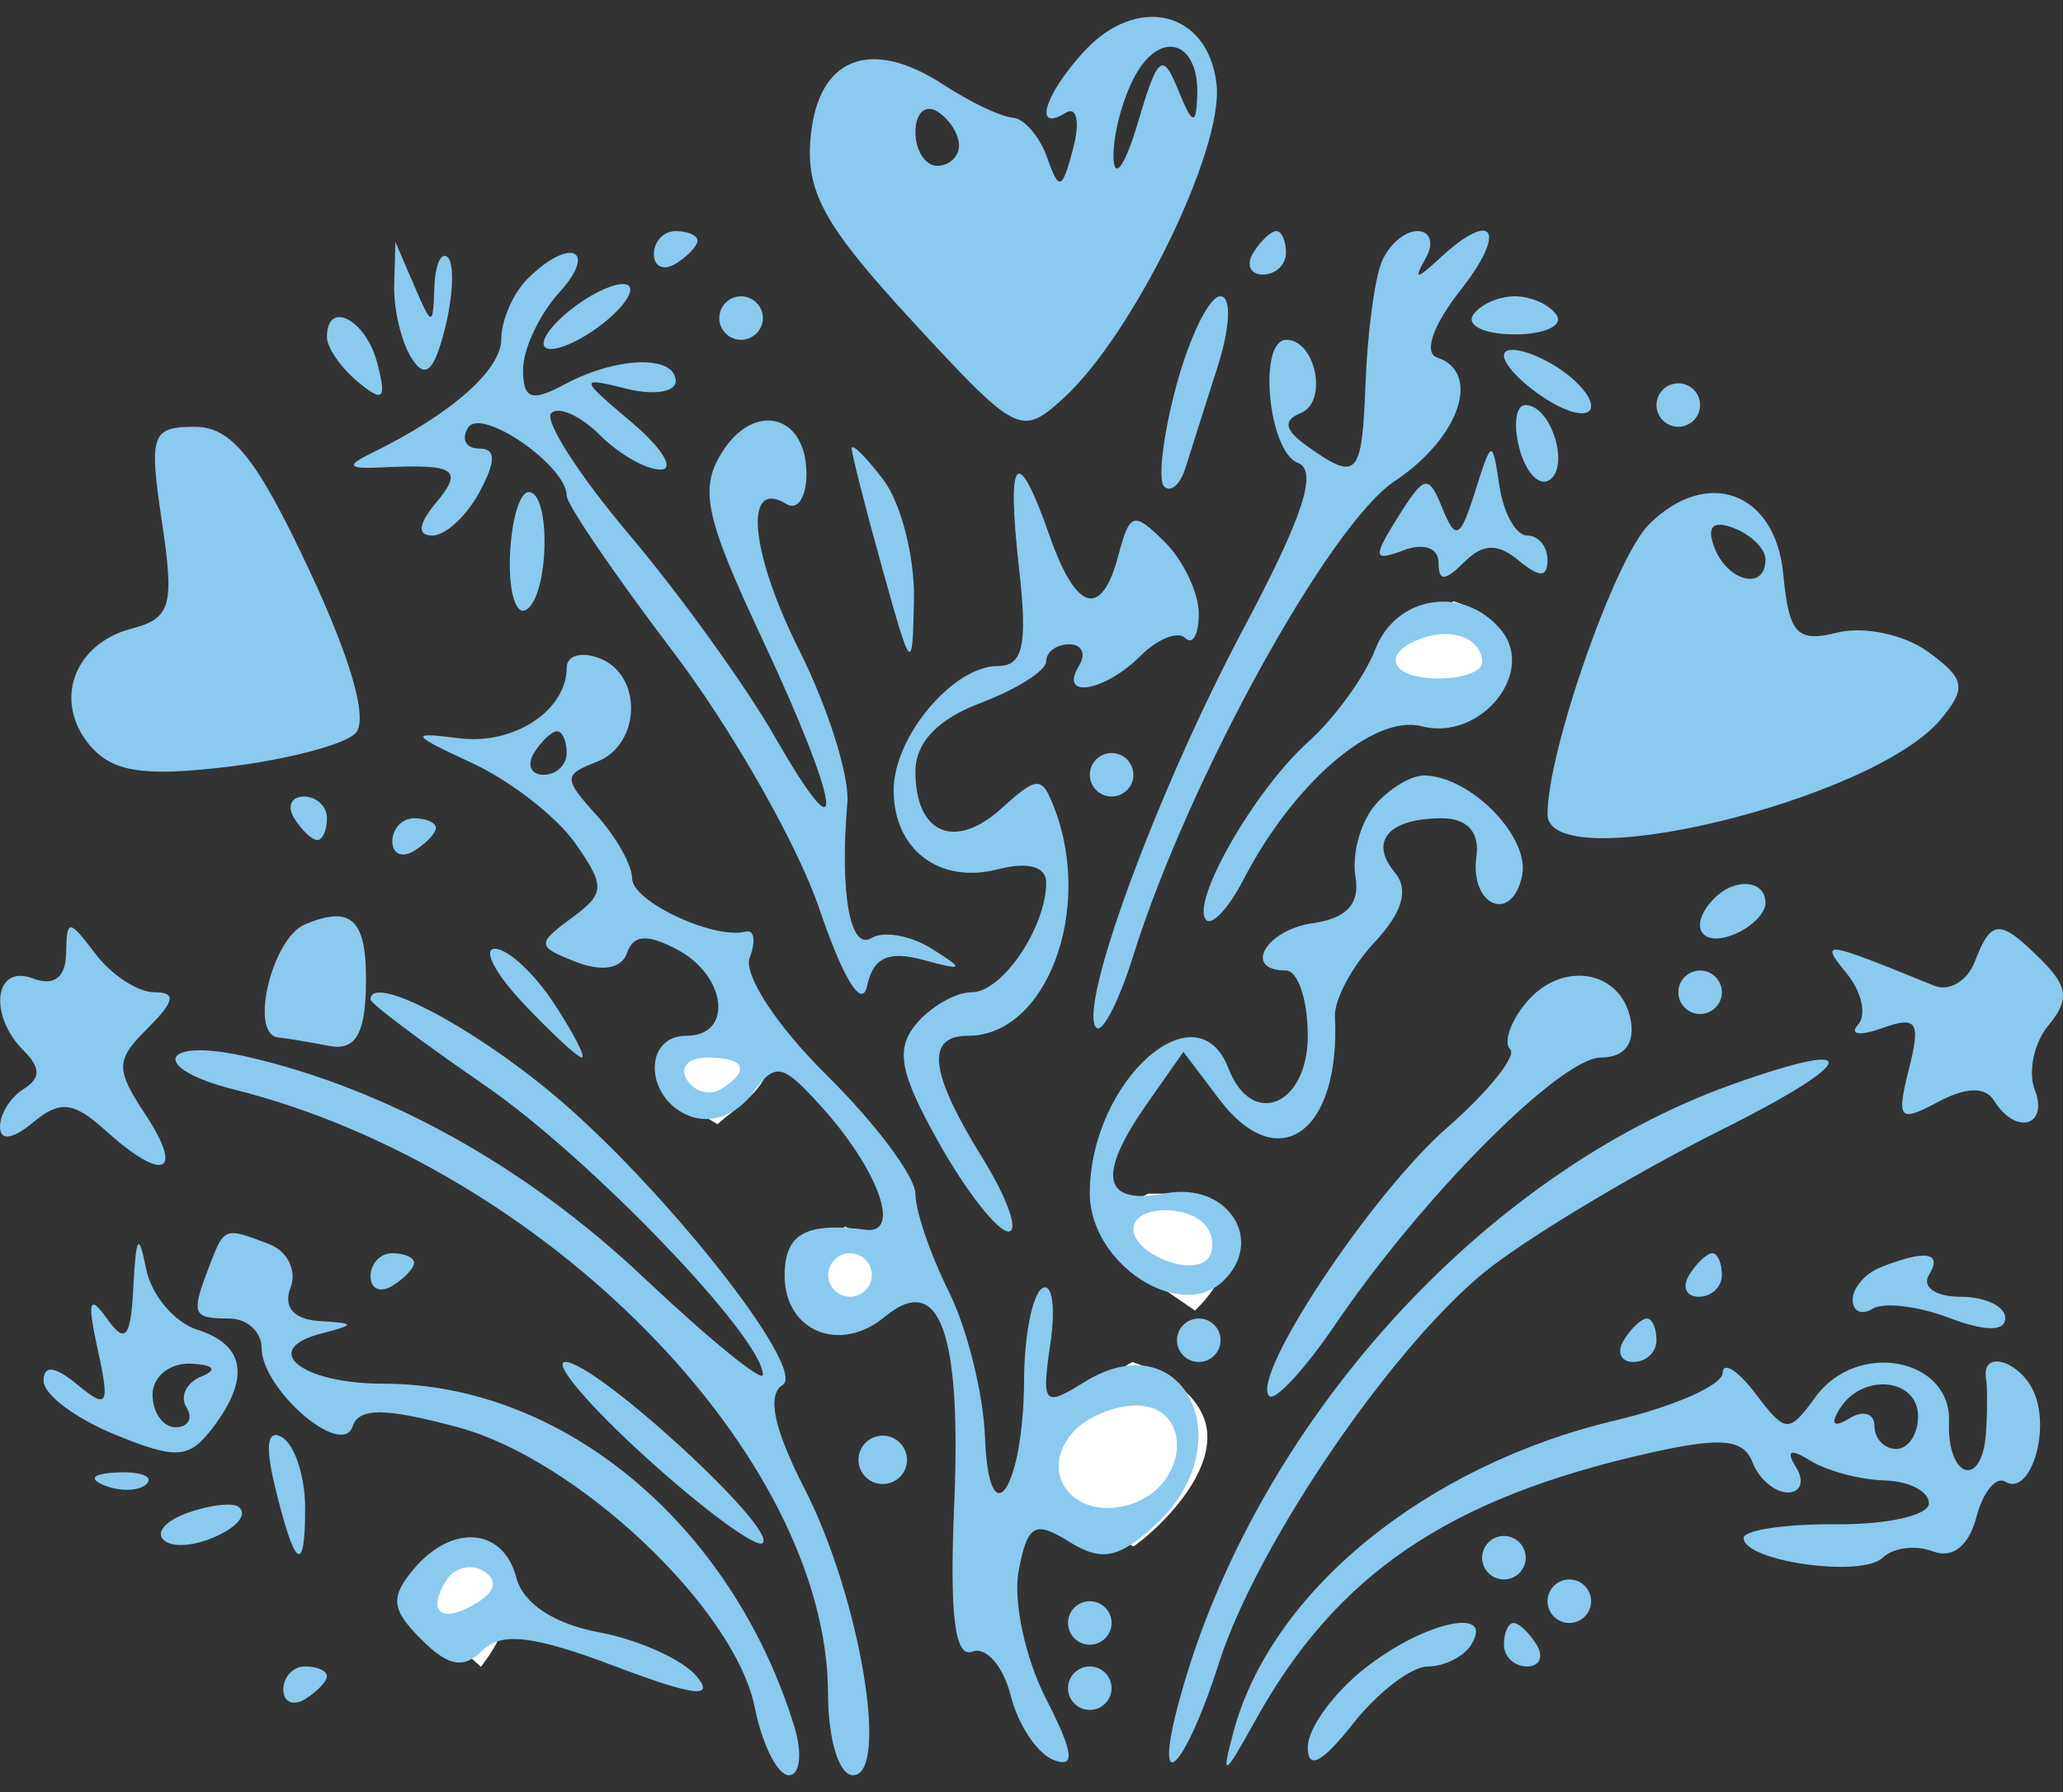 <?xml version="1.0" encoding="UTF-8"?> <svg xmlns="http://www.w3.org/2000/svg" width="61" height="53" viewBox="0 0 61 53" fill="none"><rect x="0" y="0" width="61" height="53" fill="#333333" stroke="none"/><path d="M33.5 40.5L31 42L30.5 44L33.5 45.5C34.167 45 35.5 43.7 35.5 42.5C35.5 41.3 34 40.666 33.5 40.5Z" fill="white" stroke="white" stroke-width="0.4"></path><path d="M25 36.5L24.222 36.9L24 38.1L25.311 39C25.608 38.7 26.2 37.92 26.2 37.2C26.2 36.48 25.222 36.6 25 36.5Z" fill="white" stroke="white" stroke-width="0.4"></path><path d="M20.909 31H20V32.28L21.192 33C21.461 32.76 22.5 32.076 22.5 31.5C22.5 30.924 21.111 31.08 20.909 31Z" fill="white" stroke="white" stroke-width="0.4"></path><path d="M36.2 36.7C36.2 35.98 35.222 35.6 35 35.5H34L33 36L33.5 37L34 37.6L35.311 38.5C35.608 38.2 36.2 37.42 36.2 36.7Z" fill="white" stroke="white" stroke-width="0.4"></path><path d="M13.909 46L13 46.5L12.5 47.5L13 47.92L14.192 49C14.461 48.64 15 47.704 15 46.84C15 45.976 14.111 46.12 13.909 46Z" fill="white" stroke="white" stroke-width="0.4"></path><path d="M43 18L41.333 18.9L41 20.1L42.667 21C43.111 20.7 44 19.92 44 19.2C44 18.48 43.333 18.1 43 18Z" fill="white" stroke="white" stroke-width="0.4"></path><path fill-rule="evenodd" clip-rule="evenodd" d="M32.027 1.55C30.862 2.835 30.549 3.932 31.519 3.333C31.84 3.135 31.937 3.609 31.733 4.386C31.407 5.629 31.314 5.662 30.963 4.661C30.742 4.035 30.283 3.503 29.943 3.479C29.602 3.456 28.686 3.02 27.905 2.509C25.745 1.096 24.2 1.691 23.972 4.023C23.811 5.664 24.352 6.65 26.964 9.485C30.058 12.841 30.19 12.91 31.416 11.804C33.495 9.927 36.194 4.411 35.972 2.488C35.721 0.31 33.607 -0.193 32.027 1.55ZM33.545 2.271C33.173 2.965 32.895 4.059 32.926 4.701C32.959 5.343 33.283 4.856 33.649 3.618C34.232 1.641 34.376 1.523 34.834 2.653C35.255 3.692 35.364 3.731 35.401 2.852C35.469 1.206 34.311 0.844 33.545 2.271ZM27.068 3.901C27.068 4.453 27.358 4.904 27.712 4.904C28.067 4.904 28.357 4.632 28.357 4.299C28.357 3.966 28.067 3.515 27.712 3.296C27.358 3.077 27.068 3.35 27.068 3.901ZM19.334 7.515C19.334 7.889 19.624 8.017 19.979 7.798C20.333 7.58 20.623 7.274 20.623 7.117C20.623 6.961 20.333 6.834 19.979 6.834C19.624 6.834 19.334 7.14 19.334 7.515ZM37.057 7.477C36.838 7.831 36.967 8.12 37.342 8.12C37.717 8.12 38.024 7.831 38.024 7.477C38.024 7.123 37.897 6.834 37.74 6.834C37.583 6.834 37.276 7.123 37.057 7.477ZM40.84 7.784C40.639 8.307 40.431 9.897 40.377 11.318C40.272 14.102 40.141 14.246 38.669 13.207C37.978 12.719 37.922 12.434 38.471 12.21C39.272 11.883 38.903 10.05 38.036 10.05C37.188 10.05 37.494 13.35 38.374 13.687C38.978 13.918 38.533 15.274 36.753 18.62C34.22 23.384 31.847 29.826 32.416 30.395C32.594 30.572 33.086 29.613 33.509 28.263C35.13 23.086 39.299 15.517 41.238 14.23C43.157 12.956 43.822 11.014 42.489 10.57C42.087 10.436 42.376 9.608 43.181 8.587C44.58 6.811 44.163 6.162 42.57 7.638C41.876 8.281 41.793 8.281 42.156 7.638C42.407 7.196 42.295 6.834 41.909 6.834C41.522 6.834 41.041 7.261 40.84 7.784ZM11.656 8.442C11.636 9.149 11.867 10.117 12.17 10.593C12.573 11.229 12.835 10.994 13.158 9.713C13.399 8.754 13.437 7.809 13.243 7.615C13.049 7.422 12.869 7.817 12.844 8.495C12.801 9.673 12.774 9.671 12.245 8.442L11.691 7.155L11.656 8.442ZM15.596 8.249C15.171 8.673 14.823 9.472 14.823 10.023C14.823 10.949 13.333 12.256 10.956 13.416C10.221 13.774 10.299 13.872 11.278 13.824C13.473 13.716 13.719 13.876 12.889 14.873C12.364 15.506 12.328 15.838 12.788 15.838C13.173 15.838 13.799 15.259 14.178 14.552C14.673 13.63 14.668 13.265 14.163 13.265C13.775 13.265 13.63 12.988 13.841 12.647C14.226 12.025 16.756 13.771 16.756 14.661C16.756 14.917 18.174 16.996 19.907 19.28C21.64 21.565 23.583 24.981 24.225 26.872C24.935 28.962 25.49 29.858 25.639 29.157C25.816 28.323 26.269 28.11 27.281 28.384C28.51 28.717 28.542 28.677 27.546 28.055C26.923 27.665 26.126 27.524 25.774 27.74C25.135 28.135 24.827 26.422 25.055 23.738C25.122 22.953 24.483 20.927 23.635 19.235C22.171 16.316 21.979 14.12 23.256 14.908C23.58 15.108 23.846 14.706 23.846 14.015C23.846 12.252 22.298 11.859 21.346 13.38C20.672 14.456 20.853 15.302 22.519 18.855C24.875 23.878 25.105 25.622 22.907 21.784C22.044 20.279 20.115 17.6 18.622 15.831C17.127 14.062 16.082 12.438 16.299 12.22C16.517 12.004 17.164 12.294 17.738 12.867C18.312 13.44 19.123 13.899 19.541 13.887C19.959 13.875 19.576 13.252 18.69 12.501C17.119 11.171 17.115 11.146 18.529 11.498C19.326 11.696 19.979 11.596 19.979 11.275C19.979 10.493 18.252 10.537 16.714 11.358C15.708 11.896 15.467 11.812 15.467 10.927C15.467 10.323 15.948 9.3 16.534 8.653C17.701 7.366 16.849 6.999 15.596 8.249ZM17.033 9.039C16.35 9.537 15.937 10.089 16.114 10.266C16.291 10.443 16.995 10.18 17.677 9.682C18.36 9.184 18.773 8.632 18.596 8.455C18.419 8.278 17.715 8.541 17.033 9.039ZM21.268 9.406C21.268 9.76 21.558 10.05 21.912 10.05C22.267 10.05 22.557 9.76 22.557 9.406C22.557 9.053 22.267 8.763 21.912 8.763C21.558 8.763 21.268 9.053 21.268 9.406ZM34.784 11.401C34.392 12.851 34.23 14.195 34.422 14.387C34.614 14.579 34.898 14.332 35.052 13.84C35.206 13.347 35.633 12.004 36 10.854C36.382 9.659 36.417 8.763 36.082 8.763C35.759 8.763 35.175 9.95 34.784 11.401ZM43.552 9.326C43.36 9.635 43.918 9.889 44.791 9.889C45.664 9.889 46.222 9.635 46.03 9.326C45.838 9.017 45.281 8.763 44.791 8.763C44.301 8.763 43.744 9.017 43.552 9.326ZM9.667 9.971C9.667 10.281 10.08 10.877 10.583 11.294C11.335 11.917 11.437 11.815 11.153 10.729C10.814 9.437 9.667 8.851 9.667 9.971ZM44.469 10.515C44.469 10.796 45.049 11.388 45.758 11.83C46.472 12.275 47.047 12.354 47.047 12.007C47.047 11.663 46.467 11.072 45.758 10.693C45.049 10.314 44.469 10.234 44.469 10.515ZM48.98 11.979C48.98 12.333 49.27 12.622 49.625 12.622C49.979 12.622 50.269 12.333 50.269 11.979C50.269 11.625 49.979 11.336 49.625 11.336C49.27 11.336 48.98 11.625 48.98 11.979ZM44.925 13.258C45.109 13.962 45.505 14.387 45.803 14.203C46.437 13.811 45.862 11.979 45.105 11.979C44.821 11.979 44.74 12.555 44.925 13.258ZM4.788 15.434C5.16 17.911 5.053 18.288 3.897 18.589C2.183 19.037 1.566 20.732 2.646 22.029C3.309 22.828 4.221 22.974 6.696 22.682C8.453 22.474 10.167 22.028 10.506 21.691C10.896 21.301 10.397 19.533 9.139 16.849C7.593 13.552 6.85 12.622 5.761 12.622C4.478 12.622 4.399 12.849 4.788 15.434ZM25.183 13.265C25.188 13.442 25.594 15.034 26.086 16.803C26.952 19.914 26.982 19.944 27.025 17.73C27.049 16.471 26.642 14.879 26.122 14.192C25.601 13.506 25.179 13.089 25.183 13.265ZM43.612 14.552C43.178 15.928 43.039 15.998 42.651 15.037C42.238 14.014 42.121 14.037 41.336 15.291C40.582 16.496 40.603 16.618 41.505 16.273C42.087 16.05 42.535 16.206 42.535 16.63C42.535 17.201 42.718 17.2 43.293 16.625C43.847 16.073 44.282 16.059 44.904 16.575C45.526 17.09 45.758 17.086 45.758 16.56C45.758 16.163 45.488 15.838 45.158 15.838C44.828 15.838 44.46 15.187 44.339 14.391C44.124 12.968 44.112 12.971 43.612 14.552ZM30.131 16.803C30.388 19.073 30.253 19.697 29.507 19.697C28.181 19.697 26.424 21.789 26.424 23.367C26.424 25.132 27.783 26.159 29.518 25.706C30.388 25.479 30.935 25.63 30.935 26.096C30.935 27.423 29.633 29.345 28.735 29.345C28.26 29.345 27.519 29.767 27.09 30.283C26.467 31.033 26.603 31.74 27.775 33.82C28.58 35.25 29.499 36.42 29.817 36.42C30.135 36.42 29.791 35.445 29.054 34.254C27.482 31.715 27.356 30.631 28.633 30.631C30.934 30.631 32.338 26.92 31.177 23.903C30.807 22.94 30.683 22.941 29.607 23.913C28.231 25.157 27.068 24.656 27.068 22.819C27.068 21.961 27.729 21.266 29.001 20.787C30.065 20.386 30.935 19.832 30.935 19.556C30.935 19.28 31.242 19.054 31.617 19.054C31.992 19.054 32.121 19.344 31.902 19.697C31.293 20.681 32.654 20.462 33.712 19.407C34.227 18.893 34.828 18.651 35.047 18.87C35.266 19.09 35.446 18.765 35.446 18.151C35.446 17.536 34.994 16.581 34.441 16.03C33.531 15.121 33.403 15.156 33.077 16.397C32.576 18.311 31.824 18.105 31.032 15.838C30.075 13.1 29.752 13.446 30.131 16.803ZM15.078 16.463C15.04 17.513 15.258 18.219 15.561 18.032C16.239 17.613 16.298 14.551 15.629 14.553C15.362 14.554 15.115 15.414 15.078 16.463ZM48.755 15.512C47.751 16.514 45.758 22.21 45.758 24.077C45.758 26 55.386 23.677 57.385 21.273C58.157 20.344 58.107 20.077 57.012 19.277C56.316 18.769 55.113 18.512 54.338 18.706C53.131 19.008 52.9 18.759 52.727 16.966C52.493 14.542 50.469 13.801 48.755 15.512ZM50.693 16.193C51.084 17.21 52.203 17.475 52.203 16.55C52.203 16.234 51.782 15.815 51.269 15.618C50.644 15.379 50.453 15.569 50.693 16.193ZM40.66 19.215C40.355 20.011 39.463 21.24 38.676 21.947C37.086 23.378 35.176 26.718 35.669 27.209C35.843 27.383 36.335 26.849 36.762 26.024C38.237 23.165 40.623 21.11 42.037 21.479C43.766 21.93 45.436 19.895 44.379 18.625C43.273 17.294 41.274 17.611 40.66 19.215ZM42.052 18.873C40.801 19.321 41.103 20.065 42.535 20.065C43.244 20.065 43.824 19.854 43.824 19.598C43.824 18.899 42.963 18.547 42.052 18.873ZM16.756 19.745C16.756 21.015 15.19 22.041 13.568 21.833C12.086 21.643 12.125 21.716 13.968 22.571C15.093 23.093 16.459 24.156 17.005 24.932C17.905 26.216 17.895 26.419 16.893 27.156C15.864 27.913 15.873 27.999 17.04 28.45C17.814 28.749 18.386 28.646 18.542 28.18C18.722 27.64 19.145 27.614 20.031 28.086C21.496 28.869 21.683 30.631 20.301 30.631C18.995 30.631 19.068 32.499 20.394 33.007C21.02 33.247 21.772 32.98 22.228 32.357C22.932 31.397 23.118 31.431 24.294 32.735C25.967 34.591 26.659 36.504 25.608 36.37C23.816 36.14 23.201 36.486 23.201 37.727C23.201 39.371 24.833 40.044 26.159 38.945C27.783 37.6 28.434 39.373 28.213 44.542C28.075 47.776 28.234 49.044 28.752 48.845C29.156 48.691 29.665 49.273 29.883 50.139C30.101 51.006 30.672 51.865 31.152 52.049C31.808 52.3 31.75 51.843 30.919 50.219C30.312 49.029 29.951 47.334 30.12 46.455C30.383 45.083 30.595 44.961 31.611 45.594C32.562 46.186 33.058 46.096 34.121 45.136C36.803 42.713 35.019 39.031 32.057 40.877C30.864 41.621 30.792 41.539 31.059 39.726C31.217 38.653 31.109 37.921 30.818 38.1C30.528 38.279 30.286 39.494 30.281 40.8C30.267 44.041 29.239 45.551 29.125 42.499C29.076 41.212 28.593 39.274 28.052 38.191C27.511 37.108 27.068 35.81 27.068 35.306C27.068 34.802 25.889 33.224 24.447 31.8C22.966 30.337 21.975 28.823 22.168 28.32C22.356 27.831 22.303 27.485 22.05 27.551C21.11 27.795 18.69 26.661 18.69 25.975C18.69 25.585 18.215 24.742 17.635 24.103C16.659 23.026 16.659 22.91 17.635 22.536C18.957 22.03 19.016 19.96 17.723 19.465C17.191 19.261 16.756 19.387 16.756 19.745ZM15.79 22.27C15.57 22.624 15.699 22.913 16.074 22.913C16.449 22.913 16.756 22.624 16.756 22.27C16.756 21.916 16.629 21.627 16.472 21.627C16.316 21.627 16.009 21.916 15.79 22.27ZM32.224 22.913C32.224 23.267 32.514 23.556 32.868 23.556C33.223 23.556 33.513 23.267 33.513 22.913C33.513 22.559 33.223 22.27 32.868 22.27C32.514 22.27 32.224 22.559 32.224 22.913ZM40.642 23.83C40.222 24.335 39.969 25.276 40.079 25.921C40.217 26.725 39.824 27.158 38.83 27.3C37.422 27.499 36.731 28.702 38.024 28.702C38.379 28.702 38.669 29.57 38.669 30.631C38.669 32.701 37.011 33.384 36.324 31.596C35.382 29.146 32.224 31.992 32.224 35.291C32.224 37.389 34.918 39.134 36.194 37.861C37.41 36.647 36.272 34.949 34.472 35.293C32.592 35.651 32.415 34.779 33.93 32.621L34.992 31.107L36.051 32.509C37.797 34.818 39.643 33.497 39.472 30.061C39.447 29.571 39.976 28.581 40.647 27.862C41.475 26.975 41.666 26.312 41.241 25.8C40.473 24.878 41.063 24.2 42.635 24.2C43.382 24.2 43.754 24.609 43.656 25.325C43.453 26.813 44.728 27.33 45.009 25.874C45.227 24.743 43.494 22.972 42.131 22.934C41.731 22.922 41.061 23.326 40.642 23.83ZM8.7 24.2C8.92 24.553 9.226 24.843 9.383 24.843C9.54 24.843 9.667 24.553 9.667 24.2C9.667 23.846 9.36 23.556 8.985 23.556C8.61 23.556 8.481 23.846 8.7 24.2ZM11.601 24.881C11.601 25.255 11.891 25.383 12.245 25.164C12.6 24.946 12.889 24.64 12.889 24.483C12.889 24.327 12.6 24.2 12.245 24.2C11.891 24.2 11.601 24.506 11.601 24.881ZM50.699 26.558C49.916 27.339 50.254 28.025 51.236 27.648C51.767 27.445 52.203 27.019 52.203 26.703C52.203 26.029 51.315 25.943 50.699 26.558ZM9.023 27.335C8.037 27.745 7.359 30.591 8.225 30.681C8.486 30.708 9.164 30.821 9.732 30.931C10.477 31.077 10.779 30.619 10.817 29.285C10.876 27.216 10.442 26.745 9.023 27.335ZM1.954 28.2C1.941 28.914 1.592 29.174 0.967 28.935C-0.164 28.502 -0.353 30.022 0.701 31.073C1.205 31.577 1.205 31.893 0.701 32.205C0.315 32.443 0 32.945 0 33.321C0 33.748 0.367 33.701 0.979 33.194C1.777 32.533 2.173 32.578 3.124 33.437C4.825 34.972 5.458 34.725 4.309 32.975C3.406 31.6 3.413 31.361 4.373 30.402C5.172 29.605 5.218 29.345 4.56 29.345C4.08 29.345 3.302 28.838 2.831 28.22C2.029 27.165 1.973 27.164 1.954 28.2ZM58.389 28.447C58.17 29.015 57.632 29.332 57.192 29.152C53.884 27.802 53.79 27.789 54.614 28.802C55.054 29.343 55.199 30.022 54.936 30.311C54.673 30.6 54.998 30.642 55.658 30.405C56.684 30.036 56.798 30.212 56.443 31.623C56.069 33.108 56.154 33.205 57.298 32.593C58.141 32.143 58.703 32.131 58.968 32.559C59.6 33.579 60.581 33.31 60.166 32.231C59.96 31.696 60.143 30.836 60.572 30.32C61.192 29.575 61.15 29.178 60.369 28.398C59.13 27.162 58.88 27.169 58.389 28.447ZM15.467 29.667C16.3 30.551 17.082 31.275 17.206 31.275C17.329 31.275 16.956 30.551 16.375 29.667C15.794 28.782 15.012 28.059 14.637 28.059C14.261 28.059 14.635 28.782 15.467 29.667ZM45.124 29.654C44.662 30.209 44.451 30.828 44.653 31.029C44.855 31.231 44.014 32.277 42.786 33.353C40.535 35.325 36.961 40.719 37.529 41.286C37.698 41.454 38.578 40.501 39.486 39.166C42.073 35.366 46.146 31.275 47.342 31.275C48.029 31.275 48.35 30.862 48.215 30.156C47.929 28.676 46.174 28.391 45.124 29.654ZM49.625 29.345C49.625 29.699 49.915 29.988 50.269 29.988C50.624 29.988 50.914 29.699 50.914 29.345C50.914 28.991 50.624 28.702 50.269 28.702C49.915 28.702 49.625 28.991 49.625 29.345ZM10.956 29.56C10.956 29.678 12.479 30.821 14.34 32.101C17.43 34.227 22.557 39.563 22.557 40.656C22.557 40.905 20.962 39.604 19.013 37.764C15.526 34.473 11.375 32.171 7.25 31.24C4.73 30.671 4.408 31.591 6.907 32.217C16.09 34.517 24.466 43.033 24.484 50.088C24.488 51.456 24.807 52.5 25.222 52.5C26.313 52.5 25.425 47.229 23.8 44.049C22.879 42.247 22.668 41.252 23.144 40.958C23.889 40.498 19.545 35.01 16.306 32.322C13.847 30.28 10.956 28.788 10.956 29.56ZM20.307 31.928C20.53 32.288 20.982 32.416 21.312 32.212C22.206 31.661 22.04 31.275 20.907 31.275C20.355 31.275 20.085 31.569 20.307 31.928ZM51.236 32.065C43.812 34.711 37.117 42.14 34.896 50.194C34.042 53.291 35.002 52.437 36.047 49.169C37.193 45.589 41.355 39.545 44.124 37.442C45.479 36.412 48.504 34.613 50.845 33.443C54.972 31.381 55.177 30.661 51.236 32.065ZM33.513 36.351C33.513 37.061 35.185 37.753 35.688 37.251C35.89 37.049 35.901 36.635 35.713 36.331C35.261 35.6 33.513 35.616 33.513 36.351ZM3.945 38.028C3.866 39.58 3.713 39.769 3.16 38.993C2.638 38.259 2.573 38.478 2.889 39.909C3.253 41.562 3.181 41.689 2.296 40.956C1.621 40.397 1.289 40.359 1.289 40.842C1.289 41.238 2.231 41.948 3.384 42.42C5.202 43.165 5.581 43.144 6.263 42.261C7.406 40.781 7.261 39.777 5.841 39.327C5.155 39.11 4.469 38.294 4.318 37.516C4.107 36.431 4.02 36.551 3.945 38.028ZM6.191 37.438C5.639 38.875 5.682 38.993 6.767 38.993C7.299 38.993 7.734 39.382 7.734 39.858C7.734 41.086 10.109 43.139 10.427 42.186C10.614 41.623 11.38 41.63 13.544 42.211C17.053 43.154 21.729 47.566 22.314 50.485C22.536 51.593 22.991 52.5 23.325 52.5C23.659 52.5 23.731 51.849 23.485 51.053C21.639 45.079 16.654 40.922 11.337 40.922C8.907 40.922 7.661 39.916 9.498 39.438C10.533 39.169 10.527 39.136 9.437 39.068C8.684 39.02 8.37 38.655 8.591 38.081C8.784 37.58 8.501 37.001 7.963 36.795C6.632 36.286 6.635 36.284 6.191 37.438ZM10.956 37.745C10.956 38.119 11.246 38.247 11.601 38.028C11.955 37.809 12.245 37.503 12.245 37.347C12.245 37.191 11.955 37.063 11.601 37.063C11.246 37.063 10.956 37.37 10.956 37.745ZM24.49 37.706C24.49 38.06 24.78 38.35 25.135 38.35C25.489 38.35 25.779 38.06 25.779 37.706C25.779 37.353 25.489 37.063 25.135 37.063C24.78 37.063 24.49 37.353 24.49 37.706ZM49.947 37.706C49.728 38.06 49.856 38.35 50.231 38.35C50.606 38.35 50.914 38.06 50.914 37.706C50.914 37.353 50.786 37.063 50.629 37.063C50.473 37.063 50.166 37.353 49.947 37.706ZM55.586 37.489C55.143 37.668 54.78 38.096 54.78 38.441C54.78 38.786 55.046 38.905 55.371 38.705C55.696 38.504 56.711 38.625 57.627 38.972C58.705 39.382 59.292 39.383 59.292 38.977C59.292 38.632 58.694 38.35 57.965 38.35C57.235 38.35 56.817 38.06 57.036 37.706C57.456 37.029 56.927 36.949 55.586 37.489ZM34.802 39.636C34.802 39.99 35.092 40.279 35.446 40.279C35.801 40.279 36.091 39.99 36.091 39.636C36.091 39.282 35.801 38.993 35.446 38.993C35.092 38.993 34.802 39.282 34.802 39.636ZM48.014 39.636C47.794 39.99 47.923 40.279 48.298 40.279C48.673 40.279 48.98 39.99 48.98 39.636C48.98 39.282 48.853 38.993 48.696 38.993C48.539 38.993 48.233 39.282 48.014 39.636ZM4.511 41.244C4.511 41.775 4.819 42.209 5.194 42.209C5.569 42.209 5.713 41.944 5.512 41.62C5.312 41.297 5.512 40.886 5.958 40.706C6.446 40.51 6.32 40.361 5.639 40.33C5.019 40.302 4.511 40.713 4.511 41.244ZM19.111 43.111C20.829 44.668 22.378 45.803 22.553 45.633C22.993 45.207 17.623 40.279 16.719 40.279C16.316 40.279 17.393 41.553 19.111 43.111ZM50.934 40.609C50.923 40.968 49.491 41.598 47.751 42.011C42.156 43.338 37.583 47.069 36.474 51.213C36.1 52.612 36.183 52.569 37.112 50.892C39.517 46.55 42.826 44.304 48.788 42.967C50.901 42.493 51.553 42.553 51.821 43.251C52.009 43.739 52.478 44.138 52.865 44.138C53.251 44.138 53.361 43.804 53.108 43.395C52.796 42.892 52.934 42.83 53.537 43.202C54.026 43.503 55.013 43.765 55.731 43.783C56.449 43.802 57.036 44.106 57.036 44.46C57.036 44.814 55.803 45.092 54.297 45.079C52.791 45.066 51.558 45.25 51.558 45.486C51.558 46.174 55.045 46.668 55.665 46.069C55.973 45.77 56.644 45.685 57.153 45.88C57.733 46.102 58.214 45.724 58.437 44.872C58.633 44.123 59.02 43.65 59.298 43.821C59.998 44.252 60.619 42.415 60.17 41.244C59.795 40.271 58.582 39.866 58.723 40.762C58.766 41.027 58.766 41.751 58.723 42.37C58.611 44.041 57.57 43.735 57.63 42.048C57.696 40.156 54.914 39.633 53.689 41.306C52.885 42.402 52.804 42.398 51.901 41.206C51.38 40.52 50.945 40.251 50.934 40.609ZM54.397 41.665C54.111 42.125 54.22 42.233 54.681 41.948C55.09 41.696 55.425 41.797 55.425 42.171C55.425 42.545 55.715 42.852 56.069 42.852C56.424 42.852 56.714 42.418 56.714 41.887C56.714 40.751 55.061 40.593 54.397 41.665ZM31.695 42.392C30.667 43.626 31.807 45 33.432 44.486C35.164 43.936 35.294 41.566 33.591 41.566C32.926 41.566 32.073 41.937 31.695 42.392ZM8.121 43.923C8.714 46.388 9.023 46.621 9.023 44.605C9.023 43.682 8.721 42.742 8.352 42.514C7.913 42.243 7.833 42.728 8.121 43.923ZM25.491 42.797C25.283 43.132 25.389 43.576 25.724 43.783C26.06 43.99 26.504 43.885 26.712 43.55C26.919 43.215 26.814 42.772 26.478 42.565C26.142 42.357 25.698 42.462 25.491 42.797ZM3.102 43.934C3.567 44.12 4.123 44.097 4.337 43.884C4.551 43.67 4.17 43.518 3.491 43.546C2.74 43.577 2.588 43.729 3.102 43.934ZM5.521 44.751C4.836 45 4.559 45.378 4.907 45.593C5.572 46.003 7.595 45.052 7.071 44.576C6.904 44.424 6.206 44.503 5.521 44.751ZM12.218 46.422C11.534 47.246 11.575 47.605 12.457 48.484C13.261 49.287 13.707 49.368 14.265 48.811C14.823 48.255 15.788 48.369 18.177 49.275C20.512 50.16 21.15 50.24 20.599 49.576C20.186 49.08 18.89 48.495 17.718 48.275C16.377 48.025 15.467 47.422 15.265 46.651C14.876 45.169 13.355 45.055 12.218 46.422ZM43.824 46.068C43.824 46.422 44.114 46.711 44.469 46.711C44.823 46.711 45.113 46.422 45.113 46.068C45.113 45.714 44.823 45.425 44.469 45.425C44.114 45.425 43.824 45.714 43.824 46.068ZM13.192 46.743C12.6 47.699 13.071 48.037 14.105 47.4C14.659 47.058 14.725 46.727 14.292 46.46C13.924 46.233 13.429 46.361 13.192 46.743ZM45.758 47.354C45.758 47.708 46.048 47.998 46.402 47.998C46.757 47.998 47.047 47.708 47.047 47.354C47.047 47.001 46.757 46.711 46.402 46.711C46.048 46.711 45.758 47.001 45.758 47.354ZM31.579 47.998C31.579 48.351 31.869 48.641 32.224 48.641C32.578 48.641 32.868 48.351 32.868 47.998C32.868 47.644 32.578 47.354 32.224 47.354C31.869 47.354 31.579 47.644 31.579 47.998ZM40.367 49.331C39.433 50.063 38.669 51.116 38.669 51.668C38.669 52.358 39.088 52.141 40.005 50.979C40.739 50.047 41.737 49.284 42.222 49.284C42.707 49.284 43.283 48.994 43.502 48.641C44.21 47.497 42.115 47.958 40.367 49.331ZM44.469 48.641C44.469 48.994 44.776 49.284 45.151 49.284C45.526 49.284 45.655 48.994 45.435 48.641C45.216 48.287 44.91 47.998 44.753 47.998C44.596 47.998 44.469 48.287 44.469 48.641ZM8.378 49.965C8.378 50.339 8.668 50.467 9.023 50.249C9.377 50.03 9.667 49.724 9.667 49.568C9.667 49.411 9.377 49.284 9.023 49.284C8.668 49.284 8.378 49.591 8.378 49.965ZM31.579 49.927C31.579 50.281 31.869 50.57 32.224 50.57C32.578 50.57 32.868 50.281 32.868 49.927C32.868 49.573 32.578 49.284 32.224 49.284C31.869 49.284 31.579 49.573 31.579 49.927Z" fill="#8ACAEF"></path></svg> 